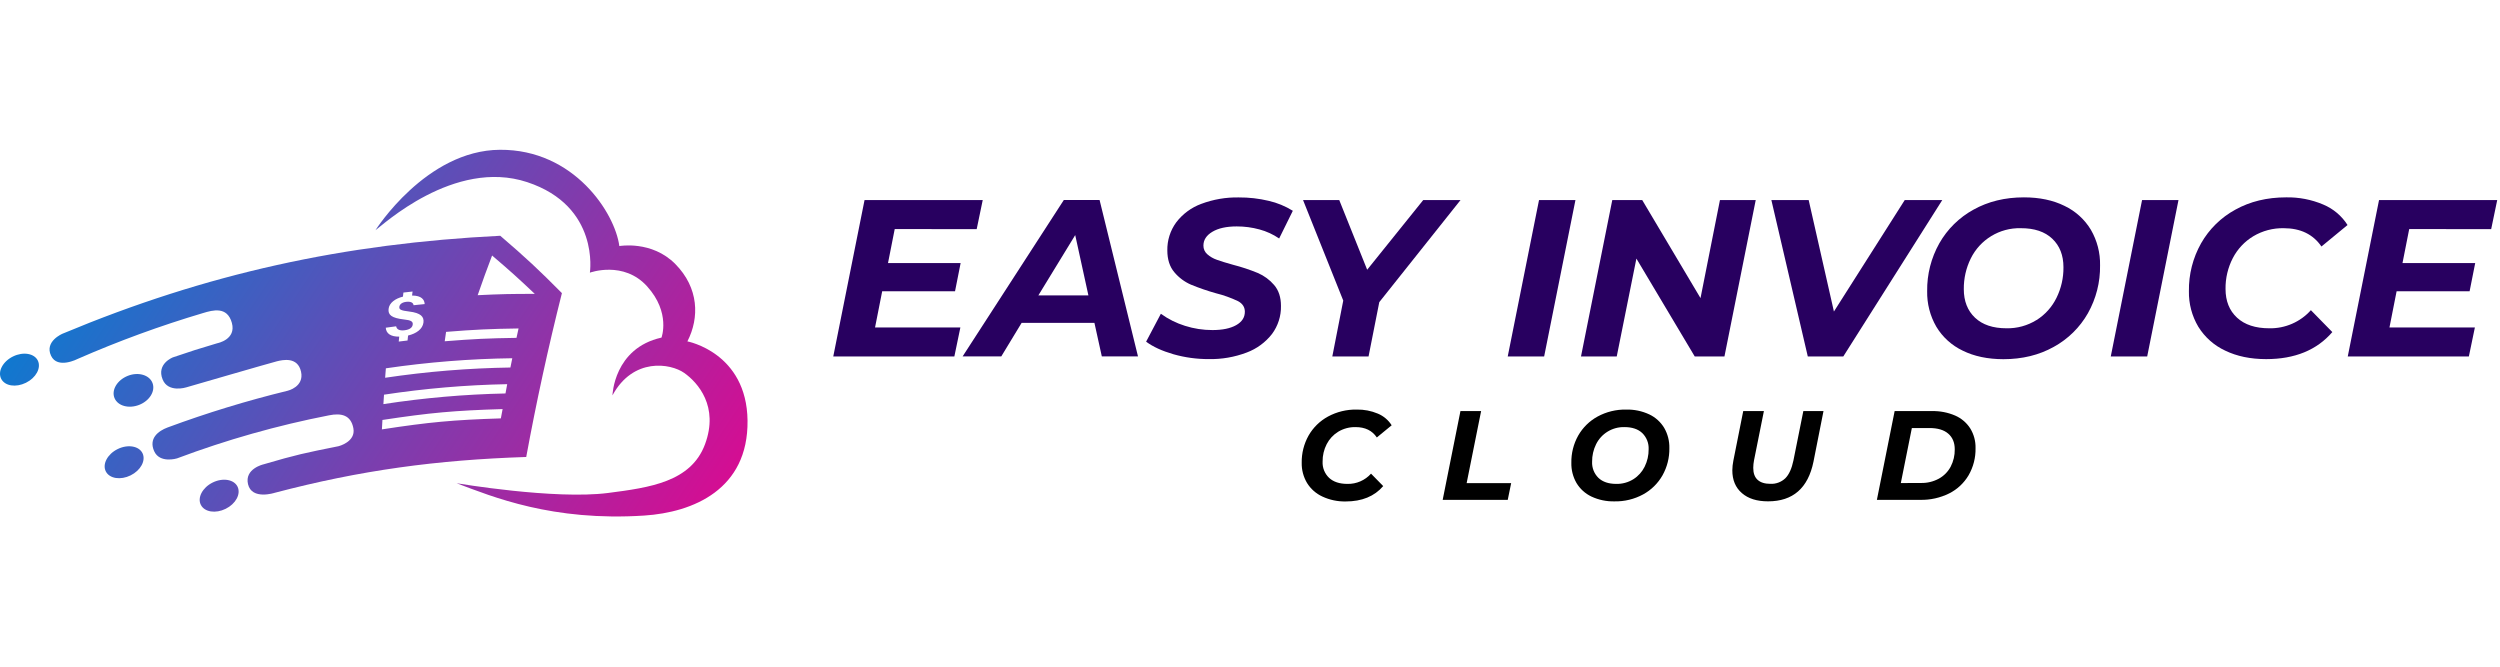 <?xml version="1.0" encoding="UTF-8" standalone="no"?>
<!DOCTYPE svg PUBLIC "-//W3C//DTD SVG 1.1//EN" "http://www.w3.org/Graphics/SVG/1.1/DTD/svg11.dtd">
<svg width="100%" height="100%" viewBox="0 0 300 80" version="1.1" xmlns="http://www.w3.org/2000/svg" xmlns:xlink="http://www.w3.org/1999/xlink" xml:space="preserve" xmlns:serif="http://www.serif.com/" style="fill-rule:evenodd;clip-rule:evenodd;stroke-linejoin:round;stroke-miterlimit:1.414;">
    <g transform="matrix(0.205,0,0,0.205,0.001,17.974)">
        <g transform="matrix(1,0,0,1,-229.11,-427.67)">
            <path d="M752.84,474.09L748.91,494L791.42,494L788.15,510.48L745.51,510.48L741.33,531.66L791.28,531.66L787.75,548.66L716.87,548.66L735.18,457.11L804.36,457.11L800.83,474.11L752.84,474.09Z" style="fill:rgb(40,0,96);fill-rule:nonzero;"/>
        </g>
        <g transform="matrix(1,0,0,1,-229.11,-427.67)">
            <path d="M869.75,529L827.12,529L815.22,548.62L792.59,548.62L851.83,457.07L872.76,457.07L895.25,548.62L874.07,548.62L869.75,529ZM866.22,512.91L858.5,477.6L836.92,512.91L866.22,512.91Z" style="fill:rgb(40,0,96);fill-rule:nonzero;"/>
        </g>
        <g transform="matrix(1,0,0,1,-229.11,-427.67)">
            <path d="M915.91,547.33C909.303,545.41 904,542.967 900,540L908.63,523.66C912.922,526.764 917.691,529.148 922.75,530.72C927.953,532.372 933.381,533.209 938.84,533.2C944.68,533.2 949.3,532.243 952.7,530.33C956.1,528.417 957.8,525.8 957.8,522.48C957.8,519.78 956.467,517.71 953.8,516.27C949.632,514.294 945.277,512.739 940.8,511.63C935.867,510.247 931.019,508.578 926.28,506.63C922.513,505.001 919.177,502.515 916.54,499.37C913.8,496.15 912.42,491.87 912.42,486.56C912.316,480.693 914.132,474.95 917.59,470.21C921.336,465.27 926.416,461.502 932.23,459.35C939.257,456.705 946.723,455.419 954.23,455.56C960.133,455.519 966.019,456.19 971.76,457.56C976.757,458.704 981.529,460.671 985.88,463.38L977.88,479.59C974.369,477.191 970.477,475.402 966.37,474.3C962.024,473.11 957.536,472.515 953.03,472.53C947.03,472.53 942.28,473.577 938.78,475.67C935.28,477.763 933.537,480.467 933.55,483.78C933.521,485.69 934.334,487.52 935.77,488.78C937.408,490.231 939.319,491.343 941.39,492.05C943.657,492.877 946.84,493.86 950.94,495C955.841,496.255 960.65,497.849 965.33,499.77C969.035,501.351 972.324,503.768 974.94,506.83C977.607,509.93 978.94,514.007 978.94,519.06C979.059,524.957 977.22,530.73 973.71,535.47C969.885,540.389 964.767,544.149 958.93,546.33C951.837,549.032 944.289,550.342 936.7,550.19C929.67,550.224 922.67,549.261 915.91,547.33Z" style="fill:rgb(40,0,96);fill-rule:nonzero;"/>
        </g>
        <g transform="matrix(1,0,0,1,-229.11,-427.67)">
            <path d="M1036.49,516.86L1030.21,548.64L1009,548.64L1015.4,515.94L991.86,457.09L1013.05,457.09L1029.4,497.89L1062.22,457.09L1084.06,457.09L1036.49,516.86Z" style="fill:rgb(40,0,96);fill-rule:nonzero;"/>
        </g>
        <g transform="matrix(1,0,0,1,-229.11,-427.67)">
            <path d="M1130,457.09L1151.32,457.09L1133,548.64L1111.68,548.64L1130,457.09Z" style="fill:rgb(40,0,96);fill-rule:nonzero;"/>
        </g>
        <g transform="matrix(1,0,0,1,-229.11,-427.67)">
            <path d="M1256.85,457.09L1238.54,548.64L1221.14,548.64L1187,491.35L1175.49,548.64L1154.57,548.64L1172.88,457.09L1190.4,457.09L1224.53,514.5L1235.91,457.09L1256.85,457.09Z" style="fill:rgb(40,0,96);fill-rule:nonzero;"/>
        </g>
        <g transform="matrix(1,0,0,1,-229.11,-427.67)">
            <path d="M1366.05,457.09L1308.11,548.64L1287.32,548.64L1266,457.09L1287.84,457.09L1302.62,522.35L1344.08,457.09L1366.05,457.09Z" style="fill:rgb(40,0,96);fill-rule:nonzero;"/>
        </g>
        <g transform="matrix(1,0,0,1,-229.11,-427.67)">
            <path d="M1378,545.24C1371.59,542.198 1366.21,537.326 1362.56,531.24C1358.91,524.93 1357.06,517.739 1357.2,510.45C1357.06,500.635 1359.52,490.955 1364.33,482.4C1369.04,474.109 1375.97,467.29 1384.33,462.71C1392.92,457.923 1402.75,455.527 1413.82,455.52C1422.97,455.52 1430.91,457.187 1437.62,460.52C1444.03,463.563 1449.4,468.435 1453.05,474.52C1456.7,480.832 1458.56,488.028 1458.41,495.32C1458.56,505.134 1456.1,514.813 1451.29,523.37C1446.58,531.656 1439.65,538.471 1431.29,543.05C1422.7,547.85 1412.87,550.25 1401.8,550.25C1392.6,550.223 1384.67,548.553 1378,545.24ZM1421.28,527.32C1426.29,524.147 1430.32,519.646 1432.92,514.32C1435.66,508.752 1437.05,502.616 1436.98,496.41C1436.98,489.43 1434.8,483.87 1430.44,479.73C1426.08,475.59 1419.93,473.537 1412,473.57C1399.62,473.257 1388.14,480.223 1382.7,491.35C1379.96,496.922 1378.58,503.062 1378.65,509.27C1378.65,516.25 1380.83,521.81 1385.19,525.95C1389.55,530.09 1395.7,532.16 1403.63,532.16C1409.84,532.287 1415.96,530.605 1421.23,527.32L1421.28,527.32Z" style="fill:rgb(40,0,96);fill-rule:nonzero;"/>
        </g>
        <g transform="matrix(1,0,0,1,-229.11,-427.67)">
            <path d="M1483,457.09L1504.32,457.09L1486,548.64L1464.68,548.64L1483,457.09Z" style="fill:rgb(40,0,96);fill-rule:nonzero;"/>
        </g>
        <g transform="matrix(1,0,0,1,-229.11,-427.67)">
            <path d="M1531.67,545.24C1525.16,542.216 1519.68,537.348 1515.91,531.24C1512.18,524.958 1510.28,517.756 1510.42,510.45C1510.27,500.634 1512.73,490.953 1517.55,482.4C1522.28,474.096 1529.23,467.275 1537.62,462.71C1546.25,457.923 1556.15,455.527 1567.31,455.52C1574.76,455.375 1582.16,456.803 1589.02,459.71C1594.89,462.148 1599.87,466.34 1603.27,471.71L1588,484.29C1583.12,477.15 1575.75,473.577 1565.9,473.57C1559.65,473.448 1553.48,475.08 1548.11,478.28C1543,481.36 1538.85,485.794 1536.11,491.09C1533.23,496.667 1531.77,502.866 1531.86,509.14C1531.86,516.2 1534.1,521.803 1538.59,525.95C1543.08,530.097 1549.38,532.167 1557.49,532.16C1566.75,532.341 1575.65,528.466 1581.82,521.56L1594.37,534.38C1585.3,544.927 1572.39,550.203 1555.66,550.21C1546.52,550.21 1538.52,548.553 1531.67,545.24Z" style="fill:rgb(40,0,96);fill-rule:nonzero;"/>
        </g>
        <g transform="matrix(1,0,0,1,-229.11,-427.67)">
            <path d="M1639.37,474.09L1635.44,494L1678,494L1674.73,510.48L1632,510.48L1627.82,531.66L1677.82,531.66L1674.29,548.66L1603.4,548.66L1621.71,457.11L1690.89,457.11L1687.36,474.11L1639.37,474.09Z" style="fill:rgb(40,0,96);fill-rule:nonzero;"/>
        </g>
        <g transform="matrix(1,0,0,1,-229.11,-427.67)">
            <path d="M1003.2,630.66C999.482,628.956 996.35,626.189 994.2,622.71C992.078,619.146 990.997,615.057 991.08,610.91C990.984,605.344 992.364,599.85 995.08,594.99C997.76,590.278 1001.71,586.408 1006.47,583.82C1011.64,581.033 1017.45,579.627 1023.32,579.74C1027.55,579.657 1031.75,580.464 1035.65,582.11C1038.99,583.499 1041.81,585.885 1043.74,588.94L1035.05,596.07C1032.35,592.023 1028.2,590 1022.61,590C1019.06,589.929 1015.56,590.854 1012.51,592.67C1009.62,594.423 1007.27,596.943 1005.72,599.95C1004.09,603.114 1003.26,606.631 1003.31,610.19C1003.13,613.772 1004.53,617.259 1007.13,619.73C1009.68,622.077 1013.25,623.25 1017.86,623.25C1023.11,623.361 1028.16,621.167 1031.66,617.25L1038.79,624.53C1033.64,630.53 1026.31,633.53 1016.79,633.53C1012.1,633.617 1007.45,632.635 1003.2,630.66Z" style="fill-rule:nonzero;"/>
        </g>
        <g transform="matrix(1,0,0,1,-229.11,-427.67)">
            <path d="M1084,580.63L1096.1,580.63L1087.63,622.79L1113.69,622.79L1111.69,632.59L1073.6,632.59L1084,580.63Z" style="fill-rule:nonzero;"/>
        </g>
        <g transform="matrix(1,0,0,1,-229.11,-427.67)">
            <path d="M1160.68,630.66C1157.04,628.934 1153.99,626.167 1151.92,622.71C1149.86,619.125 1148.82,615.043 1148.92,610.91C1148.82,605.344 1150.2,599.85 1152.92,594.99C1155.59,590.284 1159.53,586.415 1164.28,583.82C1169.41,581.035 1175.18,579.629 1181.02,579.74C1185.68,579.626 1190.31,580.591 1194.53,582.56C1198.17,584.282 1201.22,587.046 1203.29,590.5C1205.35,594.085 1206.39,598.167 1206.29,602.3C1206.39,607.867 1205.01,613.361 1202.29,618.22C1199.62,622.927 1195.69,626.798 1190.94,629.4C1185.81,632.183 1180.04,633.589 1174.2,633.48C1169.54,633.597 1164.91,632.632 1160.68,630.66ZM1185.25,620.49C1188.09,618.697 1190.37,616.153 1191.85,613.14C1193.41,609.98 1194.2,606.495 1194.16,602.97C1194.33,599.429 1192.97,595.982 1190.44,593.5C1187.97,591.167 1184.49,590 1180,590C1172.97,589.821 1166.46,593.774 1163.37,600.09C1161.82,603.253 1161.03,606.737 1161.07,610.26C1160.9,613.799 1162.25,617.246 1164.78,619.73C1167.25,622.077 1170.74,623.25 1175.25,623.25C1178.78,623.318 1182.26,622.359 1185.25,620.49Z" style="fill-rule:nonzero;"/>
        </g>
        <g transform="matrix(1,0,0,1,-229.11,-427.67)">
            <path d="M1248.72,628.62C1245,625.38 1243.14,620.937 1243.15,615.29C1243.18,613.419 1243.37,611.555 1243.74,609.72L1249.53,580.63L1261.63,580.63L1255.84,609.5C1255.56,610.944 1255.41,612.41 1255.4,613.88C1255.4,617 1256.25,619.333 1257.96,620.88C1259.67,622.44 1262.15,623.21 1265.42,623.21C1268.66,623.372 1271.83,622.192 1274.18,619.95C1276.35,617.77 1277.93,614.28 1278.93,609.48L1284.72,580.61L1296.52,580.61L1290.66,610.22C1287.49,625.713 1278.63,633.46 1264.08,633.46C1257.55,633.473 1252.43,631.86 1248.72,628.62Z" style="fill-rule:nonzero;"/>
        </g>
        <g transform="matrix(1,0,0,1,-229.11,-427.67)">
            <path d="M1338.16,580.63L1359.91,580.63C1364.61,580.509 1369.29,581.406 1373.61,583.26C1377.24,584.841 1380.31,587.466 1382.44,590.8C1384.55,594.257 1385.62,598.251 1385.52,602.3C1385.64,607.879 1384.23,613.386 1381.44,618.22C1378.74,622.779 1374.79,626.466 1370.05,628.84C1364.8,631.424 1359.01,632.71 1353.16,632.59L1327.77,632.59L1338.16,580.63ZM1353.53,622.71C1357.22,622.801 1360.87,621.918 1364.11,620.15C1367.03,618.532 1369.41,616.1 1370.97,613.15C1372.59,610.023 1373.41,606.542 1373.35,603.02C1373.35,599.107 1372.09,596.05 1369.56,593.85C1367.03,591.65 1363.37,590.55 1358.56,590.55L1348.24,590.55L1341.78,622.76L1353.53,622.71Z" style="fill-rule:nonzero;"/>
        </g>
        <g transform="matrix(1,0,0,1,-229.11,-427.67)">
            <path d="M448.88,474.77C448.88,474.77 478.38,427.96 521.75,427.67C565.12,427.38 589.1,464.67 591.64,484.03C591.64,484.03 610.64,480.59 624.42,494.55C638.2,508.51 638.62,525.94 631.48,539.83C631.48,539.83 666.22,546.34 666.69,586.21C667.16,626.47 634.86,639.91 606.26,641.78C552.48,645.3 517.53,630.83 496.39,622.86C496.39,622.86 553.75,632.6 585.04,628.56C609.41,625.41 633.59,622.13 641.8,600.04C650.01,577.95 637.65,563.95 629.62,558.29C621.59,552.63 599.73,549.11 587.62,571.42C587.62,571.42 588.37,543.82 616.32,537.61C616.32,537.61 621.81,523.09 607.99,507.71C594.17,492.33 574.4,499.6 574.4,499.6C574.4,499.6 580.4,460.7 537.68,446.6C494.96,432.5 452.53,472.27 448.88,474.77Z" style="fill:url(#_Linear1);fill-rule:nonzero;"/>
        </g>
        <g transform="matrix(1,0,0,1,-229.11,-427.67)">
            <path d="M251.29,551.15C253.29,555.44 250.16,561.15 244.29,564.05C238.42,566.95 232,566 229.81,561.75C227.62,557.5 230.7,551.62 236.71,548.66C242.72,545.7 249.26,546.86 251.29,551.15Z" style="fill:url(#_Linear2);fill-rule:nonzero;"/>
        </g>
        <g transform="matrix(1,0,0,1,-229.11,-427.67)">
            <path d="M318.4,564.25C320.15,568.98 316.62,574.63 310.55,577C304.48,579.37 298.05,577.64 296.13,573C294.21,568.36 297.66,562.49 303.9,560C310.14,557.51 316.65,559.53 318.4,564.25Z" style="fill:url(#_Linear3);fill-rule:nonzero;"/>
        </g>
        <g transform="matrix(1,0,0,1,-229.11,-427.67)">
            <path d="M521.94,478C430.53,482.56 350.21,500 265.8,535.29C265.8,535.29 255,539.71 258.98,548.22C262.76,556.29 274.63,550.06 274.63,550.06C298.509,539.611 323.013,530.65 348,523.23C353.63,521.53 362.11,519.15 364.83,528.98C367.55,538.81 356.29,540.91 356.29,540.91C345.84,544 340.64,545.65 330.29,549.19C330.29,549.19 320.59,552.92 324.29,562.09C327.52,570.09 338.09,566.75 338.09,566.75C338.09,566.75 387.85,552.3 391.21,551.48C394.57,550.66 403.34,548.65 405.32,557.55C407.3,566.45 397.49,568.72 397.49,568.72C373.694,574.523 350.252,581.692 327.28,590.19C321.6,592.29 316.06,596.73 319.34,604.08C322.62,611.43 332.71,608.32 332.71,608.32C361.64,597.451 391.427,589.015 421.76,583.1C428.76,581.7 434.52,582.82 435.97,590.74C437.42,598.66 427.33,601.17 427.33,601.17C407.45,605.17 402.85,606.08 383.39,611.79C383.39,611.79 372.13,614.31 374.29,623.43C376.51,632.83 389.81,628.49 389.81,628.49C440.35,615.18 484.81,609.23 537.14,607.49C543.06,575.31 550.023,543.337 558.03,511.57C544.34,497.78 537.1,491 521.94,478ZM508.71,512.81C511.96,503.49 513.65,498.81 517.16,489.56C527.48,498.36 532.48,502.85 542.16,512.02C528.75,512 522.06,512.13 508.71,512.79L508.71,512.81ZM465.63,527C458.18,526.15 456.22,524.27 456.56,520.87C456.92,517.24 460.56,514.72 464.97,513.63C465.08,512.63 465.14,512.19 465.25,511.24C467.39,510.99 468.46,510.87 470.61,510.64L470.31,512.99C475.99,512.99 477.59,515.54 477.69,517.99C475.1,518.24 473.8,518.38 471.22,518.66C471.06,517.89 470.57,516.29 466.96,516.66C463.89,517.02 462.96,518.52 462.86,519.66C462.69,521.22 463.86,521.77 468.56,522.34C475.56,523.18 477.4,525.46 476.98,528.81C476.5,532.57 472.9,535.23 467.98,536.4C467.86,537.57 467.79,538.15 467.67,539.31C465.6,539.55 464.57,539.68 462.51,539.94C462.62,538.78 462.68,538.21 462.8,537.05C457.8,537.12 455.12,535.2 454.92,531.82L461,531C461.32,532.88 463.06,533.66 465.85,533.33C469.14,532.94 470.51,531.6 470.7,529.99C470.94,528.21 469.68,527.41 465.63,527ZM527.89,555.12C503.338,555.498 478.837,557.502 454.55,561.12C454.72,558.91 454.8,557.8 454.98,555.59C479.489,551.991 504.21,550.02 528.98,549.69C528.54,551.81 528.32,552.9 527.89,555.07L527.89,555.12ZM525,570.31C501.065,570.817 477.19,572.902 453.53,576.55C453.67,574.34 453.74,573.24 453.89,571.02C477.766,567.389 501.854,565.334 526,564.87C525.56,567.05 525.35,568.14 525,570.31ZM531.49,537.76C514.62,538.01 506.2,538.42 489.43,539.76C489.74,537.56 489.9,536.46 490.22,534.26C507.13,532.91 515.63,532.51 532.65,532.26C532.13,534.5 531.9,535.59 531.44,537.76L531.49,537.76ZM522.34,584.9C494.28,585.79 480.34,587.09 452.66,591.34C452.78,589.14 452.84,588.03 452.97,585.82C480.87,581.58 494.97,580.3 523.31,579.45C522.87,581.63 522.67,582.72 522.29,584.9L522.34,584.9Z" style="fill:url(#_Linear4);fill-rule:nonzero;"/>
        </g>
        <g transform="matrix(1,0,0,1,-229.11,-427.67)">
            <path d="M368.19,624.94C370.19,629.23 367.07,634.94 361.19,637.84C355.31,640.74 348.86,639.76 346.69,635.55C344.52,631.34 347.58,625.42 353.59,622.45C359.6,619.48 366.17,620.65 368.19,624.94Z" style="fill:url(#_Linear5);fill-rule:nonzero;"/>
        </g>
        <g transform="matrix(1,0,0,1,-229.11,-427.67)">
            <path d="M312.56,605.36C314.56,609.65 311.43,615.36 305.56,618.26C299.69,621.16 293.23,620.18 291.06,615.97C288.89,611.76 291.95,605.84 297.96,602.87C303.97,599.9 310.54,601.08 312.56,605.36Z" style="fill:url(#_Linear6);fill-rule:nonzero;"/>
        </g>
    </g>
    <defs>
        <linearGradient id="_Linear1" x1="0" y1="0" x2="1" y2="0" gradientUnits="userSpaceOnUse" gradientTransform="matrix(-394.46,-260.85,260.85,-394.46,699.74,644.24)"><stop offset="0" style="stop-color:rgb(237,0,139);stop-opacity:1"/><stop offset="1" style="stop-color:rgb(0,129,212);stop-opacity:1"/></linearGradient>
        <linearGradient id="_Linear2" x1="0" y1="0" x2="1" y2="0" gradientUnits="userSpaceOnUse" gradientTransform="matrix(-394.47,-260.85,260.85,-394.47,600.45,794.39)"><stop offset="0" style="stop-color:rgb(237,0,139);stop-opacity:1"/><stop offset="1" style="stop-color:rgb(0,129,212);stop-opacity:1"/></linearGradient>
        <linearGradient id="_Linear3" x1="0" y1="0" x2="1" y2="0" gradientUnits="userSpaceOnUse" gradientTransform="matrix(-394.47,-260.86,260.86,-394.47,615.16,772.15)"><stop offset="0" style="stop-color:rgb(237,0,139);stop-opacity:1"/><stop offset="1" style="stop-color:rgb(0,129,212);stop-opacity:1"/></linearGradient>
        <linearGradient id="_Linear4" x1="0" y1="0" x2="1" y2="0" gradientUnits="userSpaceOnUse" gradientTransform="matrix(-393.42,-260.17,260.17,-393.42,661.62,701.15)"><stop offset="0" style="stop-color:rgb(237,0,139);stop-opacity:1"/><stop offset="1" style="stop-color:rgb(0,129,212);stop-opacity:1"/></linearGradient>
        <linearGradient id="_Linear5" x1="0" y1="0" x2="1" y2="0" gradientUnits="userSpaceOnUse" gradientTransform="matrix(-394.47,-260.86,260.86,-394.47,602.07,791.95)"><stop offset="0" style="stop-color:rgb(237,0,139);stop-opacity:1"/><stop offset="1" style="stop-color:rgb(0,129,212);stop-opacity:1"/></linearGradient>
        <linearGradient id="_Linear6" x1="0" y1="0" x2="1" y2="0" gradientUnits="userSpaceOnUse" gradientTransform="matrix(-394.47,-260.86,260.86,-394.47,594.15,803.92)"><stop offset="0" style="stop-color:rgb(237,0,139);stop-opacity:1"/><stop offset="1" style="stop-color:rgb(0,129,212);stop-opacity:1"/></linearGradient>
    </defs>
</svg>
